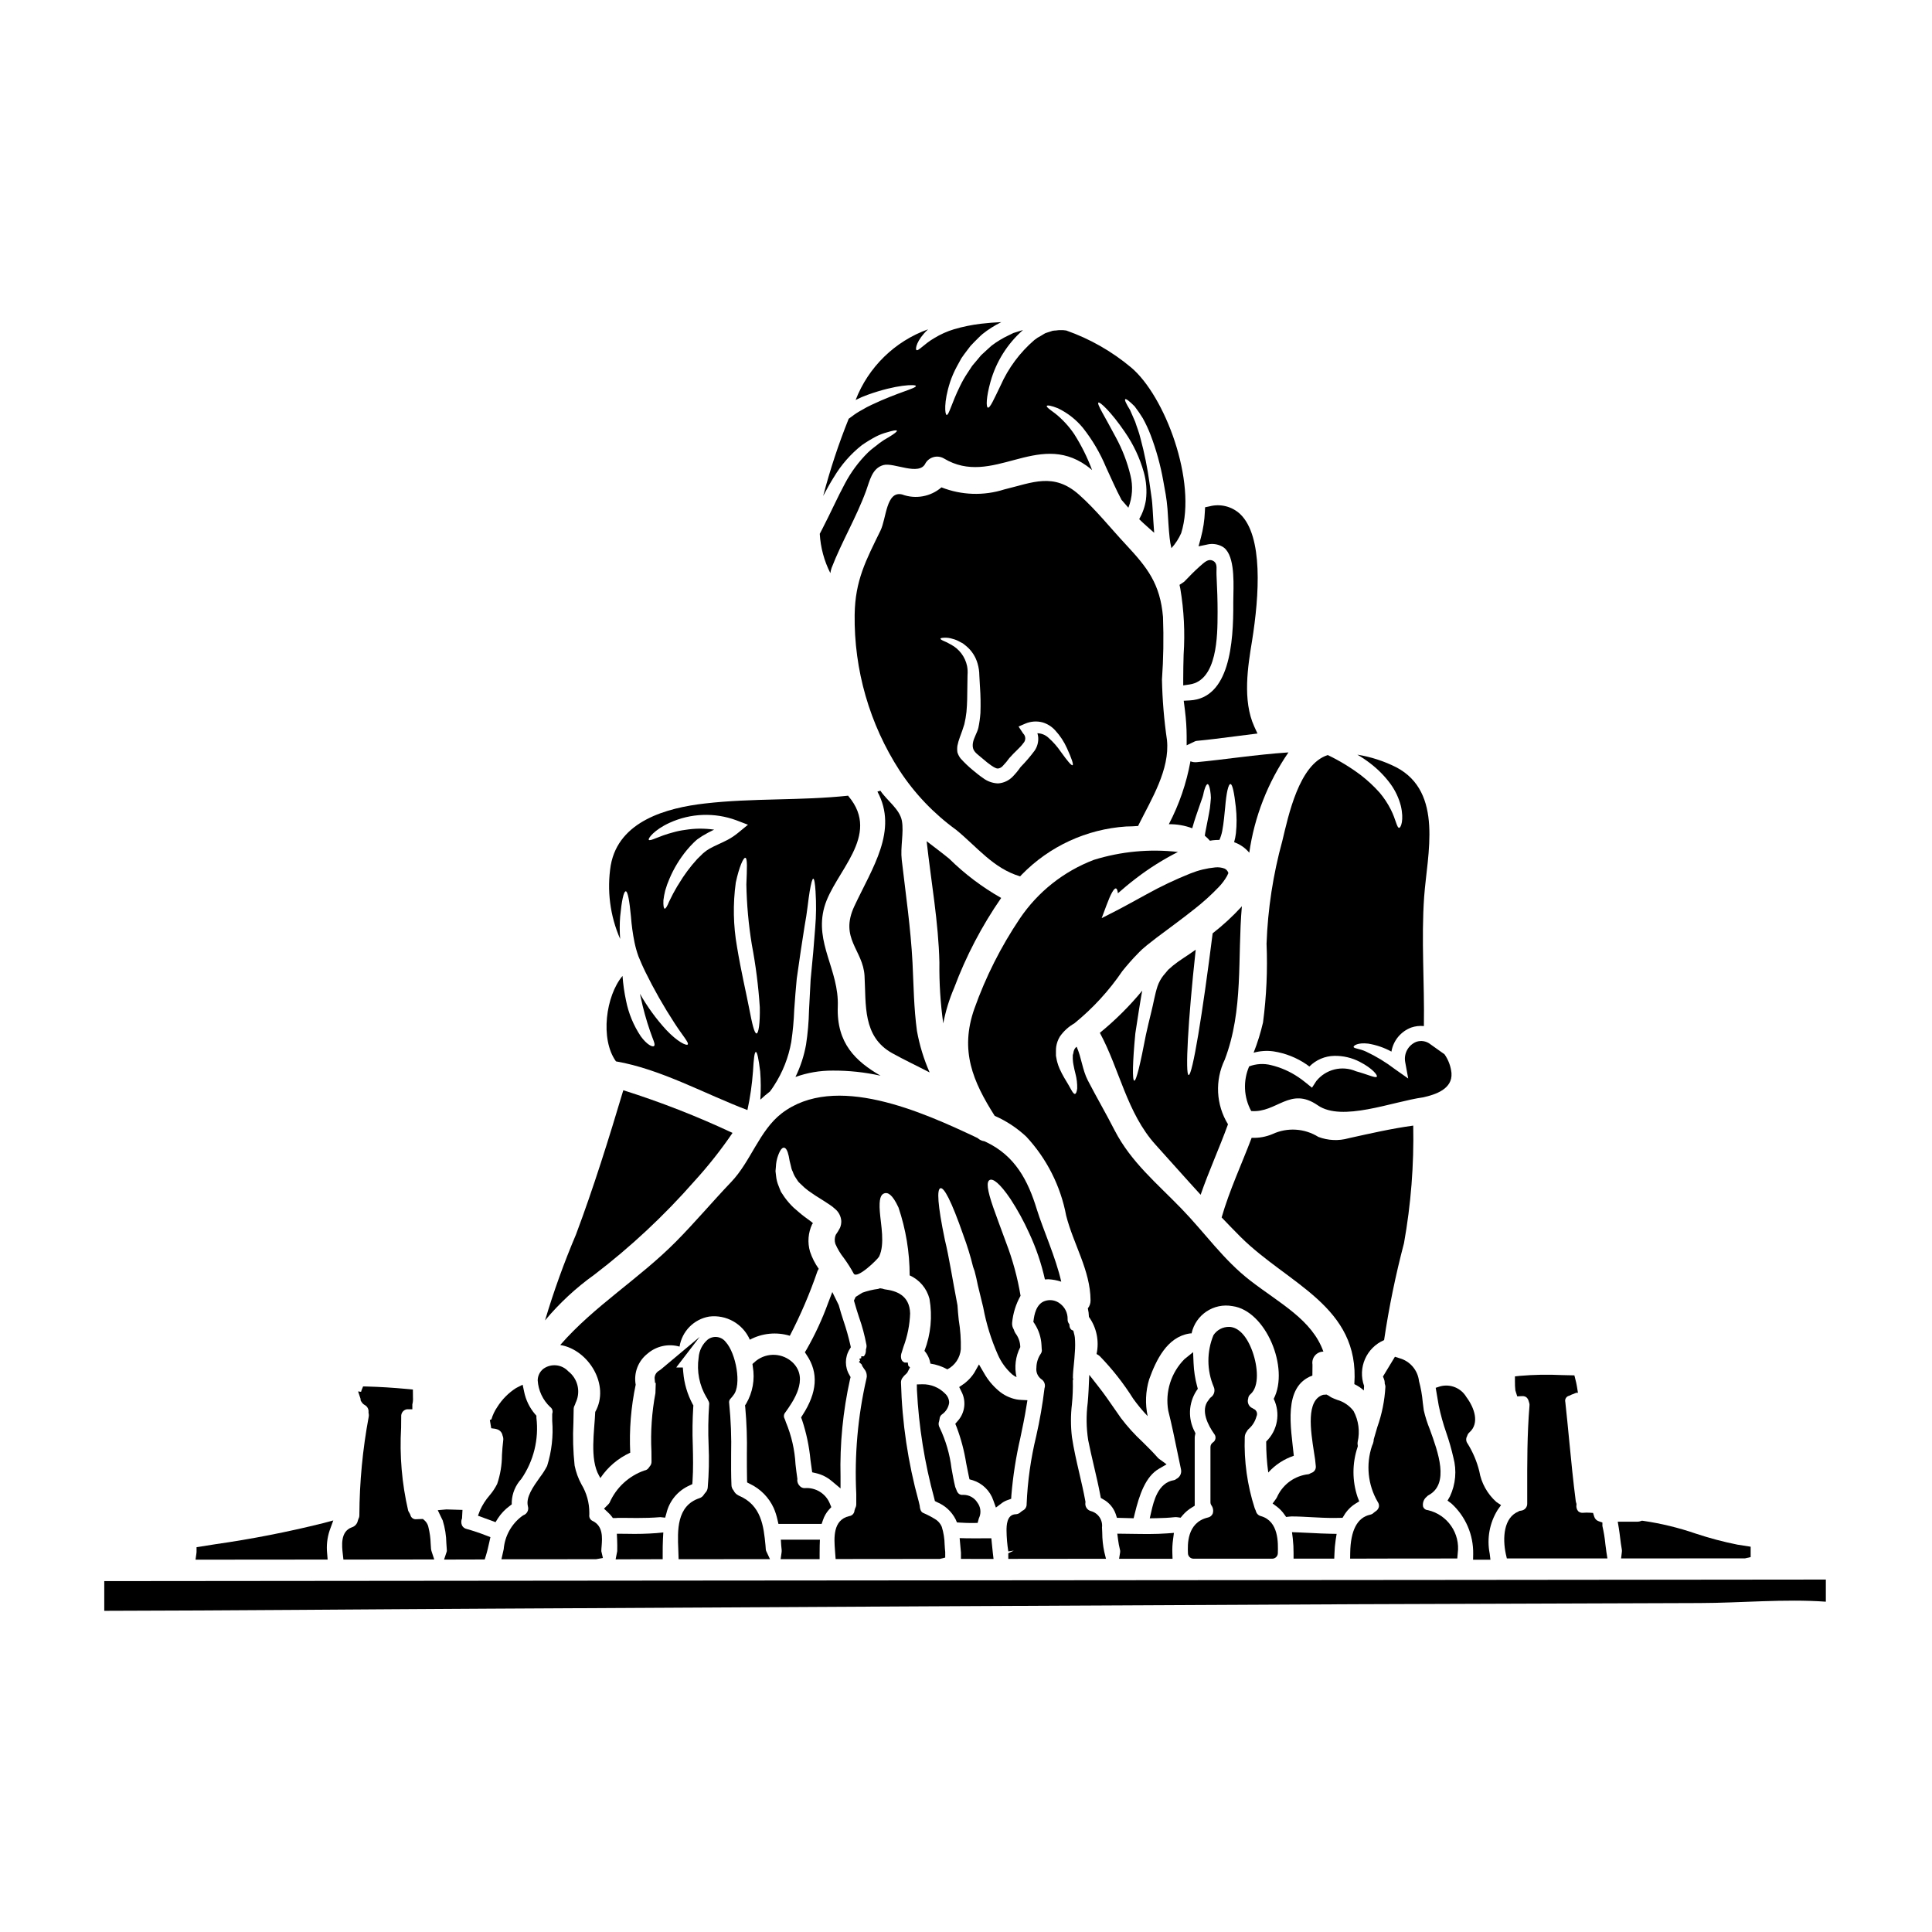 <?xml version="1.0" encoding="UTF-8"?>
<!-- Uploaded to: ICON Repo, www.svgrepo.com, Generator: ICON Repo Mixer Tools -->
<svg fill="#000000" width="800px" height="800px" version="1.1" viewBox="144 144 512 512" xmlns="http://www.w3.org/2000/svg">
 <g>
  <path d="m308.97 557.23c3.07 0 6.141 0 9.184-0.023h1.465v-1.465c0-1.305 0-2.606 0.07-3.914l0.094-1.711-1.703 0.16v0.004c-2.637 0.199-5.281 0.262-7.926 0.195l-2.684-0.023 0.074 1.555c0.047 1.012 0.047 2.047 0.027 3.062l-0.426 2.172z"/>
  <path d="m350.87 557.19h10.336v-1.477c0-0.719 0-1.441 0.023-2.156l0.055-1.531h-10.355l0.105 1.574c0.023 0.395 0.062 0.742 0.117 1.18 0.016 0.242 0 0.48-0.035 0.719z"/>
  <path d="m320.61 545.02c0.773-3.258 3.016-5.969 6.074-7.336l0.789-0.371 0.059-0.875c0.211-3.191 0.137-6.41 0.066-9.523h-0.004c-0.125-3.336-0.086-6.676 0.125-10.008l0.035-0.449-0.223-0.395h-0.004c-1.367-2.582-2.203-5.41-2.449-8.324l-0.121-1.336h-1.348v0.004c-0.133 0-0.266-0.012-0.395-0.027l6.203-8.082-10.332 8.66c-0.125 0.098-0.258 0.188-0.395 0.27-0.715 0.387-1.176 1.121-1.215 1.934l0.117 1.324h0.191l-0.086 2.707c-0.961 5.082-1.316 10.266-1.059 15.434l0.023 2.684c0.02 0.488-0.156 0.965-0.488 1.324l-0.227 0.312c-0.254 0.406-0.676 0.676-1.148 0.742-4.148 1.438-7.508 4.539-9.262 8.562-0.113 0.176-0.246 0.34-0.395 0.484l-1.074 1.074 1.102 1.043c0.293 0.266 0.566 0.551 0.812 0.863l0.445 0.586h0.73c0.172-0.004 0.344-0.02 0.516-0.043h2.102c1.016 0 2.039 0.027 3.082 0.027 1.969 0 4-0.047 6.148-0.223l1.273 0.137z"/>
  <path d="m366.75 538.45v-3.125c-0.207-8.676 0.637-17.34 2.519-25.809l0.145-0.574-0.297-0.52h0.004c-1.281-2.117-1.266-4.769 0.039-6.871l0.316-0.504-0.117-0.578h-0.004c-0.488-2.168-1.094-4.309-1.812-6.414-0.449-1.391-0.902-2.777-1.273-4.191l-1.699-3.461-1.152 3c-1.531 4.211-3.418 8.285-5.641 12.176l-0.48 0.789 0.52 0.789c3.125 4.664 2.754 9.84-1.125 15.844l-0.395 0.621 0.254 0.699h0.004c1.137 3.426 1.883 6.969 2.223 10.562l0.457 3.293 0.992 0.223v0.004c1.52 0.344 2.938 1.047 4.133 2.051z"/>
  <path d="m395.54 371.56c-1.926-1.574-3.969-3.09-5.969-4.633 1.18 10.719 3.148 21.48 3.379 32.172-0.066 5.387 0.273 10.773 1.02 16.109 0.621-3.223 1.586-6.371 2.879-9.387 3.156-8.438 7.348-16.449 12.473-23.855-5.031-2.848-9.668-6.348-13.781-10.406z"/>
  <path d="m407.3 557.14-0.195-1.648c-0.094-0.789-0.188-1.625-0.254-2.465l-0.133-1.371h-1.383c-1.801 0.023-3.582 0.043-5.359 0l-1.66-0.043 0.219 2.441c0.039 0.469 0.078 0.934 0.129 1.391v1.68z"/>
  <path d="m302.75 535.06 0.355 0.641c1.961-2.93 4.703-5.258 7.91-6.723-0.289-6.039 0.199-12.094 1.449-18.012-0.559-3.106 0.637-6.266 3.113-8.219 2.336-2.027 5.539-2.734 8.512-1.879 0.637-4.059 3.789-7.262 7.84-7.961 4.559-0.578 8.953 1.918 10.789 6.129 3.254-1.738 7.062-2.113 10.594-1.043 2.867-5.519 5.316-11.246 7.328-17.133 0.098-0.211 0.207-0.418 0.332-0.617-0.988-1.391-1.766-2.922-2.305-4.539-0.711-2.418-0.508-5.016 0.57-7.293 0.145-0.164 0.215-0.164 0.145-0.289-0.027-0.023 0-0.047-0.098-0.117l-0.094-0.07-0.047-0.047-0.211-0.164c-0.57-0.406-1.117-0.812-1.641-1.211-1.043-0.758-2.043-1.688-2.945-2.449h-0.004c-0.891-0.852-1.703-1.781-2.422-2.781-0.336-0.5-0.641-0.977-0.953-1.426-0.234-0.523-0.426-1.047-0.613-1.523v0.004c-0.375-0.879-0.605-1.809-0.695-2.758-0.047-0.43-0.094-0.832-0.141-1.211 0.023-0.395 0.07-0.734 0.094-1.07 0.035-1.078 0.242-2.141 0.617-3.148 0.57-1.52 1.094-2.066 1.574-1.996 0.48 0.07 0.902 0.762 1.211 2.188h0.004c0.137 0.883 0.324 1.754 0.566 2.613 0.074 0.262 0.121 0.523 0.191 0.809 0.07 0.285 0.211 0.5 0.332 0.789v-0.004c0.188 0.586 0.461 1.137 0.809 1.641 0.164 0.262 0.355 0.547 0.547 0.832 0.191 0.285 0.496 0.523 0.758 0.789h0.004c0.602 0.621 1.254 1.195 1.949 1.711 0.855 0.57 1.684 1.211 2.731 1.832 0.5 0.332 1.023 0.664 1.574 0.996 0.43 0.289 0.883 0.57 1.309 0.859v-0.004c0.539 0.348 1.051 0.742 1.52 1.18 0.965 0.801 1.555 1.957 1.641 3.203 0.012 0.613-0.098 1.219-0.332 1.785-0.332 0.652-0.715 1.281-1.141 1.879-0.316 0.762-0.348 1.613-0.094 2.398 0.586 1.344 1.344 2.606 2.254 3.754 0.953 1.305 1.82 2.668 2.59 4.086 0.859 1.641 6.391-3.777 6.75-4.492 1.574-3.324 0.453-8.41 0.188-11.879s0.266-4.562 1.18-4.871c0.918-0.312 2.137 0.234 3.754 3.731h0.004c1.961 5.805 2.965 11.887 2.969 18.012 2.609 1.164 4.547 3.457 5.254 6.227 0.809 4.629 0.348 9.391-1.332 13.777 0.836 0.953 1.379 2.121 1.574 3.375 1.578 0.234 3.098 0.75 4.492 1.523 2.023-1.047 3.371-3.059 3.566-5.328 0.062-2.594-0.121-5.188-0.547-7.746-0.145-1.402-0.266-2.684-0.336-3.898-1.379-7.152-2.254-12.926-3.324-17.25-1.996-9.574-2.137-13.473-1.211-13.777s2.805 3.019 6.109 12.496l-0.004 0.004c1.02 2.727 1.875 5.512 2.566 8.34 0.141 0.395 0.262 0.711 0.395 1.117 0.312 1.117 0.594 2.449 0.883 3.848 0.449 1.836 0.922 3.785 1.426 5.844l-0.004 0.004c0.797 4.277 2.09 8.449 3.852 12.43 0.867 1.992 2.156 3.777 3.777 5.227 0.363 0.297 0.762 0.555 1.184 0.762-0.625-2.691-0.273-5.512 0.992-7.965-0.02-1.332-0.469-2.621-1.281-3.68-0.195-0.301-0.34-0.629-0.43-0.977-0.344-0.535-0.504-1.172-0.449-1.805 0.238-2.516 0.996-4.953 2.234-7.152-0.805-4.832-2.094-9.566-3.852-14.141-1.402-3.848-2.566-6.887-3.375-9.242-1.641-4.723-1.855-6.82-0.953-7.293 0.836-0.453 2.617 0.758 5.512 5.035 1.879 2.879 3.531 5.898 4.945 9.031 1.836 3.93 3.238 8.051 4.18 12.285 0.289-0.023 0.57-0.051 0.883-0.051 1.172 0.059 2.328 0.273 3.441 0.645-1.426-6.363-4.824-13.852-6.465-19.148-2.363-7.769-5.82-14.234-13.426-17.848-0.141-0.07-0.312-0.141-0.453-0.211h0.004c-0.684-0.09-1.324-0.387-1.828-0.859-14.703-6.961-37.824-17.395-51.957-6.512-5.902 4.586-8.152 12.738-13.355 18.176-4.945 5.18-9.578 10.695-14.613 15.781-9.812 9.906-21.574 16.965-30.676 27.398 7.477 1.23 13.285 10.629 9.27 17.746-0.199 5.051-1.508 12.469 1.012 16.883z"/>
  <path d="m323.84 557.21h1.43c6.824 0 13.645-0.008 20.469-0.023h2.312l-0.98-2.094c-0.082-0.172-0.129-0.359-0.133-0.547l-0.078-1.043c-0.488-4.977-1.047-10.629-7.109-13.164v-0.004c-0.605-0.281-1.09-0.773-1.367-1.379-0.332-0.375-0.523-0.855-0.539-1.355-0.117-2.715-0.102-5.438-0.09-8.152 0.109-4.512-0.059-9.031-0.512-13.523-0.117-0.504 0.059-1.035 0.453-1.371l0.395-0.457c0.07-0.121 0.156-0.238 0.25-0.344 2.277-2.652 0.699-11.148-2.004-14.098-0.543-0.723-1.355-1.199-2.25-1.32-0.895-0.125-1.805 0.113-2.523 0.66-1.418 1.203-2.289 2.93-2.418 4.785-0.543 3.648 0.191 7.371 2.078 10.543 0.137 0.156 0.238 0.336 0.301 0.531l0.203 0.395c0.203 0.324 0.273 0.715 0.199 1.09-0.246 3.535-0.293 7.086-0.141 10.625 0.168 3.762 0.09 7.531-0.234 11.281-0.055 0.539-0.301 1.043-0.691 1.418l-0.281 0.359c-0.262 0.484-0.703 0.852-1.23 1.016-6.09 2.016-5.805 8.66-5.598 13.539z"/>
  <path d="m452.21 307.52c-0.758-8.84-4.137-13.07-9.789-19.152-4.113-4.398-7.961-9.27-12.453-13.262-6.746-5.988-12.332-3.207-19.816-1.402h-0.004c-5.449 1.738-11.328 1.543-16.652-0.547-2.875 2.481-6.875 3.199-10.434 1.879-4.25-1.023-4.156 6.391-5.727 9.578-3.82 7.816-6.723 13.215-6.84 22.266l-0.004-0.004c-0.188 14.648 3.953 29.027 11.906 41.328 3.988 6.094 9.055 11.41 14.953 15.684 5.512 4.469 9.84 10.234 16.988 12.359 0.145-0.168 0.297-0.328 0.453-0.477 7.328-7.508 17.168-12.043 27.637-12.738 1.09 0 2.16-0.07 3.207-0.141 0.047-0.094 0.07-0.215 0.117-0.312 3.398-6.793 8.293-14.637 7.512-22.434-0.777-5.316-1.223-10.672-1.332-16.039 0.391-5.519 0.48-11.059 0.277-16.586zm-23.949 39.254c-0.312 0.211-1.43-1.18-3.113-3.519h-0.004c-0.938-1.387-2.047-2.648-3.301-3.754-0.797-0.742-1.836-1.164-2.926-1.184 0.109 0.332 0.18 0.676 0.215 1.023 0.105 1.27-0.23 2.539-0.949 3.59-1.137 1.527-2.375 2.973-3.707 4.332-0.613 0.883-1.297 1.719-2.043 2.492-1.039 1.102-2.457 1.766-3.969 1.855-1.449-0.059-2.844-0.562-3.992-1.449-1-0.664-1.832-1.402-2.664-2.066-1.16-0.953-2.25-1.996-3.254-3.113-0.371-0.484-0.652-1.031-0.832-1.617-0.082-0.574-0.082-1.156 0-1.73 0.152-0.762 0.367-1.512 0.641-2.238 0.211-0.617 0.453-1.211 0.664-1.832 0.164-0.547 0.336-1.066 0.523-1.613l0.004 0.004c0.258-1.09 0.449-2.191 0.57-3.305 0.211-2.234 0.211-4.445 0.234-6.586 0.023-1.09 0.047-2.137 0.047-3.148 0.07-0.801 0.031-1.609-0.117-2.398-0.508-2.465-2.098-4.566-4.328-5.727-0.645-0.387-1.32-0.723-2.019-1-0.5-0.234-0.734-0.426-0.711-0.547 0.023-0.121 0.336-0.211 0.883-0.234l-0.004-0.004c0.812-0.055 1.629 0.051 2.398 0.312 0.598 0.148 1.176 0.379 1.711 0.688 0.309 0.164 0.617 0.332 0.949 0.496 0.289 0.238 0.594 0.477 0.906 0.715v0.004c1.438 1.195 2.481 2.805 2.992 4.606 0.309 1.043 0.469 2.125 0.473 3.211 0.047 0.949 0.094 1.949 0.164 2.969l0.004-0.004c0.164 2.312 0.203 4.629 0.121 6.941-0.094 1.32-0.277 2.637-0.547 3.934-0.336 1.379-1.234 2.637-1.453 4.039-0.309 2.234 1 2.711 2.594 4.137 1.543 1.355 3.324 2.684 4.039 2.613 0.512-0.062 0.977-0.316 1.309-0.711 0.625-0.641 1.199-1.332 1.715-2.062 1.52-1.734 2.898-2.781 3.703-3.938 0.34-0.348 0.527-0.816 0.52-1.305-0.008-0.484-0.211-0.949-0.566-1.285l-1.211-1.832 1.758-0.758c1.461-0.629 3.094-0.746 4.633-0.332 1.281 0.387 2.43 1.117 3.324 2.113 1.289 1.395 2.34 2.988 3.113 4.723 1.262 2.758 1.762 4.301 1.5 4.496z"/>
  <path d="m373.11 402.59c0.43 7.699-0.57 16.137 7.363 20.531 3.254 1.805 6.609 3.379 9.887 5.086v-0.004c-1.547-3.516-2.672-7.199-3.356-10.977-0.832-6.059-0.879-12.02-1.18-18.129-0.477-9.125-1.805-18.176-2.856-27.254-0.395-3.328 0.594-7.227 0.047-10.289-0.57-3.148-4.016-5.445-5.703-8.012l0.004 0.004c-0.258 0.094-0.52 0.176-0.789 0.238 5.539 10.312-1.355 20.172-6.129 30.391-3.969 8.531 2.305 11.547 2.711 18.414z"/>
  <path d="m362.09 546.85c0.332-1.016 0.871-1.953 1.574-2.754l0.641-0.688-0.359-0.871h0.004c-1.07-2.715-3.785-4.406-6.691-4.172-0.461 0.02-0.91-0.156-1.238-0.484-0.445-0.406-0.711-0.973-0.742-1.578l0.039-0.344-0.027-0.207c-0.184-1.211-0.324-2.445-0.469-3.68-0.207-3.84-1.07-7.617-2.551-11.168-0.066-0.152-0.121-0.305-0.16-0.465l-0.172-0.445c-0.309-0.535-0.242-1.203 0.164-1.668 2.055-2.879 6.336-8.855 2.055-13.168v-0.004c-2.672-2.606-6.859-2.828-9.793-0.523l-0.957 0.836 0.094 0.719c0.586 3.371-0.035 6.844-1.758 9.801l-0.301 0.445 0.059 0.531c0.371 4.164 0.516 8.344 0.426 12.523 0 2.168 0 4.328 0.043 6.508l0.023 0.859 0.754 0.395 0.004-0.004c2.785 1.332 5.012 3.602 6.297 6.41 0.422 0.984 0.754 2.008 0.984 3.059l0.262 1.145h11.445z"/>
  <path d="m525.69 511.39-1.215 0.395 0.789 4.625h-0.004c0.52 2.496 1.203 4.957 2.047 7.363 0.738 2.133 1.355 4.301 1.855 6.5 0.922 3.422 0.602 7.059-0.902 10.27l-0.648 1.129 1.043 0.789v-0.004c3.754 3.426 5.848 8.305 5.754 13.383l-0.027 1.504h4.602l-0.203-1.66h-0.004c-0.781-3.988-0.016-8.129 2.137-11.574l0.879-1.234-1.258-0.852c-2.387-2.137-3.981-5.016-4.516-8.172-0.648-2.582-1.695-5.047-3.098-7.305-0.438-0.57-0.484-1.352-0.113-1.969 0.102-0.398 0.324-0.754 0.637-1.016 2.719-2.434 1.254-6.535-0.82-9.297-1.398-2.41-4.238-3.586-6.934-2.875z"/>
  <path d="m510.8 499.14c1.285-8.656 3.047-17.23 5.273-25.688 1.84-10.281 2.66-20.715 2.449-31.156-5.797 0.789-11.414 2.09-17.133 3.348v0.004c-2.637 0.742-5.445 0.617-8.008-0.355-3.66-2.285-8.223-2.57-12.141-0.758-1.75 0.742-3.641 1.082-5.539 0.996-2.66 7.035-5.867 13.855-7.957 21.102 1.664 1.734 3.324 3.469 5.016 5.156 12.594 12.547 31.625 18.348 30.152 39.02v-0.004c0.914 0.438 1.766 1.004 2.519 1.684 0.023-0.332 0.047-0.641 0.047-0.973 0-0.07 0.023-0.141 0.023-0.211-1.727-4.816 0.594-10.148 5.297-12.164z"/>
  <path d="m499.79 546.23 0.414-0.672v-0.004c0.734-1.23 1.75-2.269 2.961-3.039l1.047-0.645-0.449-1.145c-1.438-4.285-1.438-8.922 0-13.207l0.078-0.305-0.051-0.309 0.004 0.004c-0.047-0.258-0.047-0.527 0-0.785 0.633-2.769 0.25-5.676-1.086-8.184-1.09-1.434-2.617-2.473-4.352-2.965-0.547-0.195-1.082-0.426-1.605-0.68-0.234-0.133-0.457-0.281-0.668-0.445l-0.531-0.277-0.906 0.062c-4.578 1.406-3.324 9.445-2.414 15.301 0.219 1.195 0.375 2.402 0.469 3.613 0.09 0.812-0.422 1.57-1.207 1.797l-0.336 0.164c-0.121 0.082-0.254 0.141-0.395 0.172-3.539 0.379-6.637 2.555-8.195 5.754-0.113 0.297-0.266 0.574-0.453 0.828l-0.859 1.18 1.18 0.871c0.73 0.562 1.371 1.234 1.902 1.992l0.504 0.703 0.859-0.094c0.188-0.027 0.375-0.039 0.566-0.043 1.777 0 3.543 0.102 5.324 0.199 1.895 0.102 3.828 0.203 5.777 0.203 0.539 0 1.082 0 1.617-0.023z"/>
  <path d="m573.35 551.5c0.125 1.035 0.254 2.074 0.453 3.148 0.039 0.23 0.039 0.469 0 0.699l-0.199 1.656h1.668c10.41-0.023 20.812-0.031 31.195-0.023l1.477-0.332v-2.754l-3.504-0.547c-3.738-0.746-7.426-1.727-11.043-2.926-4.531-1.559-9.199-2.691-13.941-3.383l-0.34-0.039-0.324 0.113h0.004c-0.27 0.102-0.555 0.152-0.844 0.152h-5.231l0.285 1.719c0.137 0.832 0.242 1.672 0.344 2.516z"/>
  <path d="m543.33 557h26.652l-0.27-1.703c-0.109-0.734-0.203-1.484-0.293-2.231l0.004-0.004c-0.152-1.566-0.41-3.117-0.77-4.648v-0.926l-0.992-0.348c-0.57-0.191-1.012-0.648-1.18-1.23l-0.305-0.969-1.016-0.062c-0.523-0.031-1.051-0.023-1.574 0.023-0.48 0.066-0.965-0.078-1.332-0.395-0.391-0.453-0.566-1.055-0.484-1.648l0.02-0.301-0.09-0.285v0.004c-0.051-0.137-0.082-0.281-0.105-0.426-0.691-5.312-1.219-10.746-1.73-15.996-0.332-3.441-0.664-6.879-1.043-10.32-0.094-0.355-0.035-0.73 0.16-1.043 0.195-0.312 0.508-0.527 0.867-0.602l0.445-0.203c0.152-0.094 0.32-0.164 0.496-0.207l0.926-0.375h0.457l-0.277-1.711c-0.102-0.609-0.227-1.18-0.395-1.812l-0.273-1.094-3.356-0.078c-3.691-0.18-7.394-0.109-11.078 0.207l-1.32 0.141v1.328c-0.012 0.797 0.027 1.598 0.113 2.391l0.496 1.574 1.227-0.059c1.352-0.098 1.715 0.852 1.93 1.723l0.004 0.004c0.094 0.266 0.125 0.555 0.086 0.836-0.629 7.57-0.613 15.23-0.602 22.645v3.211c0.059 0.992-0.684 1.852-1.676 1.938l-0.477 0.082-0.137 0.133c-3.938 1.547-4.297 6.996-3.379 11.27z"/>
  <path d="m497.59 557.05 0.059-1.422c0.035-1.16 0.137-2.316 0.309-3.465l0.262-1.672-1.691-0.031c-1.637-0.027-3.266-0.109-4.891-0.195-1.18-0.062-2.344-0.117-3.516-0.16l-1.73-0.059 0.215 1.715-0.004-0.004c0.145 1.266 0.211 2.543 0.203 3.816v1.477z"/>
  <path d="m439.73 379.45c0.266 0.051 0.43 0.5 0.523 1.281 1.379-1.207 2.973-2.566 4.848-3.992v0.004c3.465-2.66 7.172-4.992 11.07-6.965-7.492-0.855-15.082-0.141-22.289 2.094-7.988 3.043-14.844 8.477-19.625 15.562-5 7.434-9.047 15.465-12.047 23.906-3.898 11.094-0.395 19.246 5.394 28.371v-0.004c3.082 1.352 5.91 3.215 8.367 5.512 5.426 5.832 9.094 13.082 10.57 20.91 1.926 7.606 6.414 14.543 6.465 22.434 0.027 0.781-0.227 1.551-0.715 2.16 0.168 0.742 0.262 1.5 0.285 2.262 2.035 2.844 2.773 6.422 2.023 9.84 0.336 0.168 0.648 0.383 0.922 0.641 3.301 3.41 6.238 7.156 8.77 11.172 1.172 1.641 2.457 3.195 3.852 4.656-0.691-3.231-0.559-6.582 0.395-9.742 1.832-5.086 4.723-11.195 10.629-12.145h-0.004c0.203-0.039 0.41-0.055 0.617-0.047 1.07-4.941 5.871-8.137 10.84-7.223 8.836 1.18 15.156 16.395 10.926 24.57 1.848 3.805 1.043 8.363-1.992 11.309-0.012 2.75 0.172 5.496 0.547 8.219 1.836-2.039 4.168-3.566 6.773-4.441-0.734-7.41-2.973-18.367 4.922-21.254 0.023-0.641 0.023-1.402 0.023-2.566v-0.188l-0.004-0.004c-0.008-0.07-0.008-0.141 0-0.211-0.125-0.844 0.121-1.703 0.676-2.352 0.559-0.648 1.367-1.023 2.223-1.027-2.996-8.434-11.523-12.758-19.316-18.77-7.176-5.535-12.023-12.641-18.293-19.105-6.469-6.691-13.332-12.309-17.68-20.695-2.277-4.469-4.82-8.812-7.129-13.281-1.473-2.856-1.664-6.016-2.973-8.934h-0.004c-0.086 0.051-0.168 0.113-0.234 0.188-0.219 0.223-0.383 0.492-0.477 0.789-0.074 0.191-0.121 0.391-0.141 0.594l-0.07 0.312-0.047 0.164-0.023 0.07v0.047l-0.023-0.141c0.023 0.523-0.047 1.211 0.023 1.543h-0.004c0.02 0.383 0.07 0.766 0.145 1.141 0.141 0.855 0.355 1.688 0.547 2.473 0.336 1.27 0.488 2.582 0.453 3.894-0.121 0.949-0.336 1.402-0.617 1.426-0.594-0.047-1.07-1.52-2.754-4.18h-0.004c-0.469-0.801-0.898-1.625-1.281-2.473-0.25-0.57-0.457-1.156-0.621-1.758-0.211-0.711-0.211-1.117-0.355-1.711v-1.258l0.004-0.004c-0.012-0.395 0.012-0.789 0.07-1.18 0.148-0.922 0.469-1.812 0.949-2.613 1-1.449 2.316-2.652 3.848-3.519 4.898-3.981 9.191-8.652 12.738-13.875 1.211-1.5 2.684-3.207 4.016-4.543l0.5-0.52 0.359-0.336 0.332-0.332c0.477-0.395 0.906-0.762 1.309-1.117 0.859-0.688 1.688-1.309 2.519-1.969 3.301-2.496 6.691-4.922 9.957-7.535l-0.004 0.008c2.344-1.824 4.551-3.816 6.602-5.965 0.816-0.855 1.527-1.805 2.113-2.828 0.156-0.27 0.273-0.559 0.359-0.855 0.031 0.059 0.051 0.121 0.047 0.188 0.02 0.039 0.043 0.07 0.07 0.098-0.027-0.113-0.066-0.227-0.117-0.332 0-0.023-0.023-0.047-0.023-0.07-0.172-0.465-0.523-0.844-0.977-1.047-0.781-0.289-1.617-0.391-2.449-0.309-2.266 0.219-4.488 0.762-6.602 1.613-3.981 1.59-7.852 3.43-11.598 5.512-3.324 1.805-6.059 3.348-8.223 4.445l-3.68 1.879 1.281-3.426c1.09-2.945 1.973-4.539 2.492-4.445z"/>
  <path d="m456.06 546.09 0.816 0.117 0.527-0.633c0.715-0.84 1.566-1.555 2.519-2.113l0.691-0.434v-18.043c0.004-0.223 0.031-0.445 0.086-0.66l0.105-0.484-0.207-0.449c-1.801-3.41-1.633-7.527 0.445-10.777l0.395-0.566-0.184-0.664-0.004-0.004c-0.539-2.004-0.852-4.059-0.941-6.133l-0.125-2.914-2.277 1.84v-0.004c-3.562 3.586-5.168 8.672-4.312 13.652 0.938 3.734 1.699 7.449 2.469 11.195l0.922 4.426v-0.004c0.203 1.027-0.32 2.062-1.27 2.508-0.164 0.172-0.379 0.281-0.617 0.312-4.234 0.695-5.363 5.617-5.977 8.266l-0.422 1.84 1.887-0.031c1.574-0.027 3.176-0.098 4.762-0.273h0.004c0.234-0.02 0.473-0.008 0.707 0.031z"/>
  <path d="m411.21 555.64v1.477h1.477c7.508 0 15.016-0.008 22.527-0.023h1.883l-0.449-1.82c-0.355-1.672-0.539-3.371-0.543-5.082l-0.062-1.375-0.004 0.004c0.254-1.996-1.012-3.867-2.957-4.371-0.977-0.27-1.598-1.23-1.438-2.231l0.02-0.203-0.035-0.195c-0.461-2.516-1.039-5.004-1.613-7.477-0.723-3.113-1.469-6.336-1.945-9.527v-0.008c-0.34-2.875-0.34-5.781 0-8.66 0.211-2.106 0.289-4.227 0.238-6.344l0.105-0.277-0.086-0.355c0-1.227 0.137-2.453 0.262-3.684 0.094-0.941 0.184-1.887 0.254-3.148v0.004c0.109-1.297 0.109-2.598 0-3.891-0.043-0.379-0.121-0.754-0.23-1.121l-0.172-0.68-0.504-0.25v-0.004c-0.297-0.262-0.48-0.629-0.512-1.027l-0.023-0.395-0.207-0.324-0.004 0.004c-0.195-0.324-0.289-0.703-0.262-1.082 0.039-1.617-0.715-3.152-2.016-4.113-1.133-0.895-2.637-1.152-4-0.688-2.406 0.789-2.844 3.938-2.984 4.977l-0.082 0.555 0.316 0.469c1.109 1.703 1.746 3.668 1.844 5.695l0.055 1.004c0.113 0.469 0.004 0.961-0.289 1.344-0.715 1.074-1.102 2.332-1.117 3.621-0.156 1.164 0.328 2.32 1.262 3.031 0.836 0.5 1.207 1.52 0.883 2.438-0.512 4.269-1.246 8.508-2.199 12.699-1.434 5.898-2.285 11.922-2.535 17.988 0.035 0.75-0.391 1.445-1.078 1.746l-0.461 0.34c-0.355 0.383-0.855 0.605-1.379 0.613-2.41 0.074-2.41 3.148-2.41 4.305 0.02 1.855 0.176 3.711 0.473 5.543l1.457-0.215z"/>
  <path d="m460.3 557.07h20.863c0.797-0.004 1.449-0.637 1.477-1.434 0.086-2.754 0.254-8.48-4.445-9.84-0.703-0.156-1.246-0.711-1.391-1.414-0.082-0.242-0.184-0.477-0.301-0.703-1.961-6.086-2.852-12.465-2.629-18.855 0.023-0.535 0.211-1.047 0.539-1.473 0.109-0.234 0.266-0.449 0.461-0.625 1.02-0.875 1.754-2.039 2.098-3.34 0.297-0.594 0.164-1.312-0.328-1.758-0.137-0.117-0.293-0.211-0.461-0.277-0.191-0.137-0.398-0.258-0.617-0.352-0.75-0.531-1.066-1.488-0.789-2.359 0.031-0.469 0.262-0.898 0.633-1.184 2.363-2.055 1.938-7.25 0.531-11.215-1.461-4.117-3.703-6.527-6.164-6.606v0.004c-1.684-0.043-3.269 0.785-4.195 2.188-1.809 4.387-1.789 9.312 0.059 13.684 0.461 1.012 0.129 2.203-0.789 2.828-0.113 0.09-0.219 0.195-0.301 0.316l-0.285 0.395c-2.258 2.719-0.035 6.769 1.492 8.934 0.297 0.344 0.426 0.805 0.348 1.254-0.074 0.453-0.348 0.844-0.742 1.074-0.367 0.281-0.582 0.719-0.582 1.18v14.617c0 0.297 0.09 0.59 0.262 0.836 0.449 0.629 0.574 1.434 0.34 2.172-0.227 0.551-0.719 0.945-1.305 1.047-5.598 1.352-5.352 7.238-5.262 9.445h-0.004c0.012 0.812 0.676 1.465 1.488 1.461z"/>
  <path d="m459.48 345.75c-1.055 5.816-2.984 11.441-5.727 16.68 2.117-0.039 4.219 0.324 6.203 1.07 0.641-2.363 1.379-4.328 1.926-5.945 0.285-0.832 0.547-1.574 0.789-2.254 0.238-0.68 0.312-1.379 0.477-1.879 0.309-1.047 0.617-1.613 0.879-1.613 0.262 0 0.5 0.613 0.688 1.684l-0.004 0.004c0.113 0.648 0.176 1.305 0.191 1.965-0.07 0.789-0.141 1.711-0.266 2.731-0.309 1.969-0.809 4.16-1.234 6.492-0.047 0.211-0.07 0.496-0.117 0.789 0.488 0.402 0.941 0.848 1.355 1.328 0.266-0.023 0.477-0.094 0.711-0.117 0.602-0.07 1.203-0.102 1.809-0.098 0.328-0.746 0.574-1.527 0.734-2.328 0.43-2.258 0.594-4.492 0.789-6.344 0.309-3.731 0.832-6.203 1.426-6.129 0.5 0.07 0.973 2.277 1.402 6.129h-0.004c0.258 2.297 0.266 4.617 0.023 6.918-0.094 0.797-0.254 1.586-0.477 2.359 0.047 0.027 0.094 0.027 0.145 0.051 1.512 0.555 2.844 1.496 3.871 2.734 1.363-9.543 4.914-18.645 10.383-26.582-8.605 0.57-17.18 1.926-24.332 2.59-0.559 0.051-1.121-0.027-1.641-0.234z"/>
  <path d="m313.8 418.61c-1.91-2.863-3.234-6.074-3.898-9.449-0.457-2.152-0.77-4.336-0.93-6.531-4.422 5.25-5.988 16.75-1.734 22.645 11.883 2.043 23.617 8.66 34.836 12.902 0.734-3.375 1.223-6.793 1.473-10.234 0.188-3.277 0.395-5.156 0.758-5.156 0.367 0 0.734 1.832 1.141 5.086h0.004c0.199 2.512 0.211 5.039 0.043 7.555 0.789-0.762 1.66-1.477 2.543-2.164 0.395-0.523 0.758-1.02 1.094-1.574 2.285-3.512 3.836-7.445 4.562-11.57 0.422-2.836 0.684-5.695 0.789-8.559 0.211-2.852 0.395-5.582 0.664-8.195 0.734-5.277 1.449-10.004 2.066-13.855 0.734-3.898 0.977-7.059 1.355-9.242 0.379-2.184 0.688-3.402 0.953-3.402s0.477 1.211 0.617 3.449l-0.004 0.004c0.203 3.156 0.172 6.324-0.094 9.48-0.289 4.016-0.691 8.66-1.211 13.805-0.141 2.625-0.285 5.356-0.43 8.199v-0.004c-0.066 3.023-0.328 6.043-0.785 9.031-0.531 2.977-1.477 5.863-2.809 8.578 3.164-1.137 6.504-1.707 9.863-1.688 4.269-0.027 8.523 0.43 12.691 1.355-6.539-3.801-11.695-8.535-11.336-18.371 0.355-9.672-6.227-16.773-3.566-26.305 2.613-9.312 15.23-18.895 6.414-29.371v0.004c-0.035-0.055-0.066-0.109-0.094-0.168-12.668 1.355-25.234 0.594-37.945 2.066-10.07 1.141-22.879 4.613-24.973 16.375h-0.004c-1.059 6.613-0.191 13.395 2.496 19.531-0.152-1.977-0.152-3.965 0-5.941 0.395-4.156 0.93-6.652 1.473-6.691 0.543-0.039 1 2.59 1.383 6.652 0.172 2.316 0.488 4.617 0.949 6.894 0.262 1.258 0.613 2.496 1.047 3.707 0.285 0.664 0.57 1.332 0.855 2.019s0.641 1.355 0.953 2.043h-0.004c2.305 4.688 4.891 9.234 7.746 13.613 2.09 3.254 3.938 5.25 3.492 5.68-0.332 0.355-2.684-0.688-5.703-3.898-2.668-2.91-4.996-6.113-6.941-9.551 0.07 0.309 0.121 0.594 0.191 0.902h0.004c0.637 3.035 1.461 6.023 2.473 8.957 0.711 2.141 1.52 3.59 1.066 3.969-0.355 0.387-1.879-0.301-3.535-2.582zm31.555-7.769c0.094 4.348-0.336 7.035-0.859 7.035-0.594 0-1.18-2.59-1.969-6.691-0.789-4.102-2.137-9.766-3.207-16.227v-0.004c-1-5.637-1.113-11.398-0.328-17.07 0.902-4.207 2.019-6.629 2.519-6.559 0.594 0.094 0.453 2.801 0.285 7.012h-0.004c0.098 5.356 0.582 10.703 1.449 15.992 1.035 5.453 1.738 10.969 2.109 16.512zm-21.41-32.695c-0.664 0.953-1.09 1.902-1.574 2.688-0.395 0.809-0.758 1.496-1.047 2.09-0.5 1.258-0.926 1.926-1.18 1.879-0.254-0.047-0.395-0.836-0.332-2.211l-0.004-0.004c0.105-0.863 0.266-1.723 0.477-2.566 0.305-1.086 0.688-2.152 1.141-3.184 1.156-2.719 2.699-5.254 4.574-7.535 0.574-0.695 1.188-1.363 1.832-1.996 0.309-0.289 0.566-0.547 0.949-0.859 0.453-0.309 0.879-0.617 1.332-0.902l-0.004 0.004c1.02-0.617 2.07-1.18 3.148-1.688-1.301-0.18-2.617-0.266-3.934-0.262-1.258 0.02-2.512 0.133-3.754 0.332-1.086 0.137-2.16 0.359-3.211 0.664-3.898 1-6.012 2.426-6.414 1.969-0.309-0.285 1.379-2.637 5.512-4.516 5.57-2.547 11.926-2.785 17.676-0.664l3.09 1.18-2.613 2.141c-0.871 0.719-1.812 1.348-2.809 1.875-1.777 0.93-3.398 1.547-4.723 2.305l-0.832 0.523c-0.312 0.211-0.641 0.523-0.953 0.758-0.426 0.395-1.066 1.07-1.574 1.543l0.004 0.004c-1.805 1.98-3.406 4.133-4.785 6.43z"/>
  <path d="m290.4 518.47-0.059 0.207v1.855c0.32 4.035-0.137 8.098-1.348 11.961-0.543 1.051-1.184 2.051-1.906 2.988-1.859 2.617-3.781 5.324-3.184 7.711 0.293 0.98-0.234 2.023-1.203 2.359l-0.395 0.262c-2.781 2.094-4.531 5.273-4.82 8.742l-0.602 2.668h1.848l23.223-0.02 1.824-0.32-0.422-1.805c0-0.43 0.043-0.895 0.082-1.371 0.172-2.215 0.395-5.242-2.301-6.602h-0.004c-0.684-0.27-1.082-0.98-0.957-1.703v-0.516c0.004-2.633-0.707-5.219-2.062-7.477-0.863-1.578-1.484-3.277-1.836-5.039-0.402-3.773-0.508-7.574-0.316-11.363 0.027-1.18 0.055-2.363 0.066-3.582 0-0.352 0.09-0.695 0.266-0.996l0.156-0.371c0.059-0.23 0.148-0.457 0.262-0.668 1.184-2.836 0.316-6.113-2.117-7.984-1.711-1.844-4.519-2.133-6.57-0.68-0.961 0.742-1.523 1.887-1.527 3.098 0.172 2.676 1.348 5.188 3.293 7.031 0.52 0.359 0.762 1 0.609 1.613z"/>
  <path d="m301.46 481.84c9.648-7.367 18.539-15.672 26.543-24.797 3.672-4.023 7.059-8.305 10.125-12.809-9.387-4.406-19.059-8.184-28.945-11.309-3.82 12.785-7.871 25.805-12.566 38.301h-0.004c-3.141 7.406-5.871 14.984-8.172 22.691 3.809-4.562 8.184-8.621 13.02-12.078z"/>
  <path d="m364.38 294.51c2.711-7.008 6.535-13.328 9.152-20.469 0.949-2.566 1.52-5.945 4.586-6.797 2.754-0.758 9.527 3.019 11.145-0.477l-0.004 0.004c1-1.691 3.172-2.262 4.871-1.285 12.855 7.746 24.664-7.387 37.785 1.902 0.523 0.395 1.023 0.758 1.5 1.18-1.238-3.324-2.824-6.508-4.723-9.504-1.398-2.074-3.102-3.926-5.055-5.488-1.496-1.094-2.363-1.734-2.231-1.996 0.129-0.262 1.18-0.098 2.973 0.617v0.004c2.539 1.223 4.785 2.981 6.582 5.156 2.519 3.184 4.59 6.703 6.148 10.453 1.309 2.777 2.566 5.773 4.113 8.66 0.594 0.688 1.211 1.379 1.805 2.07h0.004c1.078-2.734 1.27-5.734 0.547-8.582-0.84-3.496-2.137-6.867-3.852-10.027-2.922-5.562-5.117-8.887-4.633-9.246 0.359-0.285 3.324 2.402 7.035 7.84l-0.004 0.004c2.238 3.231 3.926 6.812 4.992 10.598 0.676 2.387 0.871 4.883 0.57 7.344-0.277 1.797-0.883 3.531-1.785 5.113 1.18 1.18 2.59 2.363 3.969 3.613-0.188-2.137-0.262-4.184-0.395-6.086-0.07-1.18-0.145-2.328-0.336-3.562-0.188-1.234-0.332-2.363-0.5-3.496l0.004 0.004c-0.547-4.008-1.348-7.973-2.398-11.879-0.395-1.688-1-3.09-1.406-4.398-0.52-1.211-0.973-2.254-1.355-3.113-1.043-1.684-1.52-2.707-1.281-2.875 0.234-0.164 1.094 0.5 2.496 1.902v0.004c0.777 1.008 1.5 2.059 2.164 3.148 0.793 1.43 1.48 2.914 2.066 4.441 1.496 3.934 2.617 7.996 3.352 12.141 0.211 1.18 0.43 2.363 0.641 3.566 0.211 1.203 0.359 2.473 0.477 3.848 0.188 2.59 0.285 5.18 0.57 7.723 0.094 0.914 0.25 1.816 0.473 2.707 1.07-1.184 1.945-2.531 2.59-3.988 4.254-13.66-4.328-36.402-13.281-43.91-5.094-4.266-10.914-7.582-17.18-9.789-0.52-0.086-1.047-0.117-1.574-0.102-0.57-0.023-1.023 0.121-1.574 0.121v0.004c-0.32 0.004-0.637 0.074-0.926 0.211l-1.047 0.332-0.477 0.168-0.07 0.047-0.211 0.117-0.855 0.523c-0.617 0.305-1.203 0.68-1.734 1.117-3.832 3.305-6.883 7.418-8.938 12.047-1.734 3.566-2.801 6.062-3.375 5.844-0.477-0.164-0.453-2.684 0.711-6.863h0.004c1.484-5.301 4.473-10.059 8.605-13.695-0.426 0.121-0.855 0.266-1.281 0.395l-1.258 0.395-1.211 0.59h-0.004c-1.617 0.754-3.144 1.68-4.562 2.754-0.664 0.547-1.258 1.18-1.902 1.73l-0.902 0.836-0.789 0.949-1.547 1.832c-0.426 0.641-0.832 1.258-1.234 1.879v-0.004c-0.754 1.133-1.43 2.316-2.016 3.543-2.184 4.394-2.945 7.769-3.543 7.602-0.43-0.117-0.812-3.348 0.926-8.695h-0.004c0.477-1.418 1.074-2.797 1.785-4.113 0.379-0.715 0.781-1.449 1.211-2.207 0.473-0.711 1.02-1.426 1.574-2.16 0.289-0.395 0.57-0.738 0.855-1.117l1-1.047c0.688-0.664 1.355-1.402 2.137-2.066v-0.004c1.547-1.242 3.231-2.309 5.016-3.184-1.73 0.07-3.539 0.215-5.414 0.43h-0.004c-2.394 0.289-4.766 0.773-7.082 1.449-1.852 0.559-3.625 1.352-5.277 2.363-2.711 1.574-4.231 3.543-4.723 3.148-0.332-0.266 0.023-2.566 2.996-5.394v-0.004c0.043-0.023 0.086-0.055 0.117-0.094-8.824 3.16-15.84 10.004-19.223 18.746 0.066-0.027 0.129-0.059 0.188-0.094 0.965-0.488 1.957-0.918 2.973-1.281 7.699-2.777 12.738-2.801 12.809-2.363 0.164 0.641-4.723 1.688-11.691 4.992-0.906 0.414-1.785 0.883-2.637 1.398-0.941 0.5-1.84 1.082-2.684 1.738-0.238 0.188-0.523 0.395-0.789 0.57-2.684 6.672-4.941 13.508-6.769 20.465 0.926-1.734 1.855-3.426 2.824-4.969l0.004 0.004c1.938-3.266 4.457-6.152 7.438-8.508 1.191-0.824 2.43-1.582 3.707-2.258 0.926-0.477 1.895-0.852 2.898-1.117 1.617-0.496 2.543-0.664 2.66-0.449 0.117 0.215-0.641 0.789-2.09 1.684-0.895 0.48-1.754 1.031-2.566 1.641-0.883 0.758-1.969 1.449-2.996 2.449-2.453 2.426-4.519 5.215-6.129 8.266-1.902 3.516-3.754 7.699-6.039 12.113l-0.617 1.18 0.004 0.004c0.211 3.625 1.164 7.168 2.805 10.406 0.066-0.453 0.184-0.93 0.328-1.367z"/>
  <path d="m465.39 292.58c-1.156-0.543-2.094 0.309-3.504 1.574-1.363 1.211-2.629 2.5-3.891 3.828h0.004c-0.172 0.176-0.367 0.328-0.578 0.457l-0.84 0.551 0.207 0.98h0.004c0.973 5.773 1.27 11.645 0.879 17.488-0.055 2.152-0.113 4.328-0.105 6.477v1.703l1.688-0.246c7.359-1.078 7.398-12.988 7.414-18.711l0.004-0.52c0-2.863-0.09-5.977-0.285-9.785-0.027-0.504 0-0.941 0-1.305 0.035-0.887 0.07-2-0.996-2.492z"/>
  <path d="m365.45 557.16h1.387c8.746 0 17.469 0 26.215-0.027l1.441-0.359v-1.473c-0.07-0.605-0.109-1.23-0.145-1.863l-0.004 0.004c-0.023-1.629-0.277-3.246-0.758-4.805-0.301-0.727-0.793-1.355-1.426-1.828-1.121-0.73-2.309-1.359-3.539-1.883-0.598-0.27-0.84-1.059-0.898-1.938l-0.266-1.129c-2.832-10.273-4.406-20.852-4.688-31.508-0.008-0.504 0.176-0.988 0.516-1.359l0.336-0.422c0.285-0.246 0.555-0.512 0.809-0.789l0.727-1.41-0.453-0.441-0.129-0.84h-0.832l0.004 0.004c-0.086-0.051-0.176-0.102-0.27-0.141-0.762-0.359-0.875-1.621-0.531-2.488l0.48-1.543c1.062-2.84 1.66-5.832 1.766-8.859-0.133-4.934-3.856-5.996-6.656-6.367-0.215-0.031-0.426-0.09-0.625-0.176l-0.691-0.113-0.512 0.168c-1.434 0.184-2.84 0.523-4.195 1.012l-1.762 1.109-0.445 0.961 0.145 0.523c0.367 1.32 0.789 2.625 1.211 3.938h0.004c0.836 2.367 1.484 4.793 1.945 7.262 0.059 0.348 0.035 0.707-0.078 1.043l-0.059 0.227v0.238c0.012 0.566-0.184 1.117-0.551 1.551h-0.688v0.469l-0.5 0.191 0.195 0.477-0.305 0.352 0.715 0.652 0.219 0.555h0.031l0.438 0.676h0.004c0.367 0.426 0.594 0.953 0.652 1.512 0.055 0.332 0.031 0.672-0.062 0.992-2.301 10.031-3.207 20.332-2.703 30.609v2.695c0.004 0.371-0.09 0.742-0.277 1.066l-0.188 0.598h-0.004c-0.039 0.777-0.633 1.414-1.406 1.504-4.375 1.012-4.012 5.844-3.769 9.055z"/>
  <path d="m275.95 546.38c0.828-1.27 1.875-2.375 3.094-3.269l0.574-0.441v-0.719l0.004-0.004c0.113-2.234 1.008-4.359 2.523-6.004 3.269-4.734 4.695-10.5 4.008-16.215v-0.551l-0.367-0.418 0.004 0.004c-1.453-1.703-2.445-3.746-2.891-5.938l-0.395-1.863-1.703 0.855c-2.039 1.301-3.758 3.035-5.039 5.086-0.676 0.988-1.188 2.078-1.527 3.227l-0.418 0.199 0.363 2.172 1.09 0.148v0.004c0.145 0.027 0.289 0.066 0.43 0.113 0.773 0.223 1.348 0.867 1.477 1.656 0.188 0.418 0.25 0.875 0.18 1.324-0.168 1.266-0.254 2.586-0.336 3.918h0.004c-0.016 2.582-0.441 5.148-1.27 7.598-0.555 1.102-1.238 2.129-2.043 3.062-1.031 1.188-1.879 2.523-2.519 3.961l-0.523 1.395 4.652 1.707z"/>
  <path d="m229.23 557.3h1.598l-0.129-1.574c-0.223-2.062 0-4.152 0.652-6.125l0.973-2.668-2.754 0.734c-9.395 2.34-18.906 4.199-28.488 5.566l-4.996 0.789v1.254c-0.004 0.125-0.016 0.25-0.035 0.371l-0.234 1.68h1.699c10.609 0 21.184-0.012 31.715-0.027z"/>
  <path d="m526.96 562.7c-112.29 0.098-330.38 0.266-355.33 0.312v7.871c34.031-0.07 68.094-0.395 102.11-0.57 76.488-0.426 152.98-0.82 229.47-1.18 30.418-0.117 60.832-0.219 91.246-0.309 10.812-0.023 22.434-1.141 33.41-0.359v-5.867c-33.984 0.027-67.27 0.078-100.9 0.102z"/>
  <path d="m261.32 546.93c0.613 1.973 0.941 4.027 0.973 6.094 0.035 0.602 0.074 1.199 0.125 1.789v0.066c0.012 0.156-0.016 0.309-0.078 0.449l-0.656 1.969h2.059l8.711-0.023 0.324-1.031c0.367-1.18 0.641-2.398 0.914-3.641l0.273-1.242-1.18-0.457h-0.008c-1.668-0.656-3.367-1.223-5.09-1.707-0.531-0.105-0.988-0.445-1.242-0.922-0.266-0.609-0.266-1.301 0-1.906l0.117-2.223-4.262-0.133-2.289 0.207 1.051 2.184c0.094 0.172 0.18 0.348 0.258 0.527z"/>
  <path d="m235.01 557.3h1.32l22.754-0.027-0.656-1.969c-0.09-0.254-0.156-0.52-0.195-0.785-0.043-0.523-0.074-1.039-0.105-1.551-0.039-1.375-0.227-2.738-0.551-4.074-0.109-0.688-0.426-1.32-0.906-1.824l-0.508-0.453h-0.043v-0.078l-2.047 0.078c-0.656-0.047-1.203-0.531-1.324-1.18l-0.262-0.523c-0.137-0.188-0.246-0.395-0.324-0.613-1.664-7.188-2.293-14.578-1.863-21.945l0.027-2.961v0.004c-0.07-0.922 0.562-1.75 1.473-1.922h1.477v-1.301c0.152-0.586 0.207-1.188 0.164-1.789l-0.02-2.152-1.34-0.125c-3.883-0.363-7.414-0.582-10.816-0.672l-1.039-0.023-0.395 0.969c-0.047 0.133-0.094 0.277-0.141 0.461l-0.789-0.109 0.645 1.941 0.035 0.461 0.203 0.348 0.008-0.008c0.211 0.379 0.531 0.688 0.914 0.887 0.656 0.375 1.031 1.098 0.961 1.848v0.203l0.043 0.195v0.004c0.059 0.285 0.059 0.582 0 0.867-1.605 8.594-2.434 17.312-2.473 26.055 0.008 0.34-0.078 0.676-0.242 0.973l-0.164 0.488c-0.172 0.84-0.789 1.52-1.609 1.766-3.062 1.102-2.629 4.894-2.363 7.184z"/>
  <path d="m467.87 288.82c3.238 1.711 3.082 8.621 2.992 12.746-0.02 0.789-0.035 1.492-0.031 2.117 0.086 10.859-1.02 25.371-11.531 25.934l-1.602 0.086 0.34 2.66-0.004 0.004c0.285 2.258 0.434 4.527 0.441 6.805v2.344l2.117-1.012v-0.004c0.203-0.102 0.43-0.16 0.656-0.172 2.984-0.281 6.363-0.711 9.992-1.18l6-0.758-0.84-1.832c-3.18-6.965-1.688-16.07-0.594-22.719 1.934-12.105 2.965-27.766-3.148-33.602-2.188-2.047-5.281-2.816-8.176-2.035l-1.121 0.227-0.059 1.148v0.004c-0.094 2.324-0.445 4.629-1.047 6.879l-0.629 2.328 2.363-0.496-0.004-0.004c1.316-0.293 2.695-0.105 3.883 0.531z"/>
  <path d="m528.84 557.02h1.355l0.117-1.352c0.719-5.293-2.707-10.262-7.91-11.465-0.578-0.02-1.086-0.395-1.273-0.941-0.184-0.957 0.164-1.941 0.91-2.57 0.156-0.188 0.352-0.344 0.566-0.461 5.57-3.012 2.519-11.379 0.293-17.492-0.66-1.617-1.188-3.281-1.578-4.981-0.105-0.711-0.195-1.449-0.285-2.184l0.004-0.004c-0.164-1.879-0.496-3.738-0.988-5.559-0.328-2.93-2.426-5.356-5.277-6.102l-1.105-0.355-3.168 5.234 0.266 0.672-0.004 0.004c0.133 0.305 0.199 0.629 0.203 0.961v0.262l0.078 0.25h0.004c0.062 0.191 0.098 0.387 0.098 0.59-0.199 3.637-0.922 7.227-2.144 10.66-0.324 1.074-0.645 2.148-0.938 3.219l-0.059 0.566c-0.074 0.406-0.207 0.793-0.395 1.16-1.676 4.945-1.129 10.375 1.5 14.887 0.285 0.391 0.398 0.883 0.305 1.359-0.156 0.535-0.527 0.984-1.023 1.246l-0.328 0.266 0.004-0.004c-0.258 0.266-0.59 0.445-0.953 0.523-3.43 0.742-5.207 4.156-5.297 10.141l-0.023 1.504h1.504c8.508-0.035 17.039-0.035 25.543-0.035z"/>
  <path d="m473.11 384.15c-0.062 0.066-0.117 0.137-0.164 0.211-2.316 2.519-4.836 4.84-7.535 6.941-0.023 0-0.023 0.023-0.047 0.047-2.66 21.125-5.344 37.711-6.367 37.543-0.926-0.141-0.188-14.258 1.879-33.215-2.184 1.574-4.328 2.824-6.012 4.203-0.43 0.395-0.855 0.758-1.281 1.117-0.43 0.5-0.832 0.977-1.234 1.473l-0.004-0.004c-0.68 0.859-1.211 1.824-1.574 2.856-0.734 2.207-1.117 4.723-1.664 6.84-0.547 2.117-0.996 4.207-1.426 6.062-1.449 7.582-2.543 12.238-3.09 12.168-0.547-0.07-0.453-4.871 0.289-12.57 0.285-1.926 0.617-4.039 0.973-6.297 0.285-1.574 0.5-3.254 0.855-4.988l-0.004-0.004c-3.367 4.086-7.129 7.828-11.23 11.176 5.203 9.602 7.152 21.254 14.781 29.676 3.938 4.348 7.871 8.816 11.926 13.238 2.188-6.32 4.969-12.383 7.25-18.676-3.188-5.191-3.508-11.648-0.859-17.133 5.027-13.195 3.332-26.906 4.539-40.664z"/>
  <path d="m455.1 550.23-1.812 0.133c-3.098 0.227-6.133 0.172-9.328 0.125l-3.863-0.051 0.215 1.688 0.004 0.004c0.102 0.832 0.258 1.652 0.465 2.465 0.086 0.254 0.105 0.523 0.066 0.785l-0.277 1.711h14.168l-0.051-1.527v0.004c-0.043-1.184 0.016-2.371 0.18-3.543z"/>
  <path d="m439.68 545.24 0.316 0.996 4.43 0.117 0.285-1.18c1.223-5.004 2.859-9.918 6.473-11.965l1.969-1.141-1.84-1.352h-0.004c-0.184-0.121-0.352-0.266-0.5-0.43-1.273-1.457-2.656-2.816-4.039-4.18-2.09-1.938-4.008-4.055-5.727-6.328l-1.734-2.492c-1.359-1.969-2.715-3.938-4.18-5.789l-2.461-3.148-0.176 3.988c-0.051 1.18-0.145 2.309-0.238 3.461h-0.004c-0.418 3.269-0.375 6.582 0.129 9.84 0.457 2.312 0.996 4.609 1.531 6.906 0.602 2.574 1.203 5.152 1.695 7.762l0.121 0.664 0.59 0.344h0.004c1.57 0.844 2.769 2.242 3.359 3.926z"/>
  <path d="m409.53 542.31c0.465-0.336 0.977-0.602 1.52-0.785l0.922-0.328 0.059-0.977c0.422-5.082 1.211-10.129 2.359-15.098 0.582-2.797 1.18-5.594 1.617-8.418l0.27-1.633-1.652-0.078v-0.004c-0.422-0.012-0.84-0.059-1.258-0.137-1.758-0.344-3.398-1.145-4.754-2.32-1.566-1.328-2.879-2.926-3.879-4.723l-1.297-2.219-1.262 2.234c-0.566 0.875-1.254 1.664-2.043 2.344-0.273 0.258-0.57 0.488-0.887 0.691l-1.047 0.723 0.562 1.141v0.004c1.383 2.578 0.98 5.754-1.008 7.902l-0.594 0.691 0.348 0.84c1.172 3.106 2.023 6.324 2.543 9.605 0.215 1.133 0.441 2.269 0.684 3.406l0.188 0.863 0.852 0.242v-0.004c2.582 0.812 4.621 2.812 5.481 5.379l0.668 1.867z"/>
  <path d="m397.24 546.62 0.359 0.836 0.902 0.055c0.941 0.055 1.879 0.102 2.812 0.102h0.664l1.105-0.027 0.289-1.07c0.047-0.176 0.113-0.352 0.199-0.516 0.48-1.277 0.27-2.711-0.555-3.797-0.797-1.289-2.207-2.066-3.723-2.051-1.18 0.145-1.633-0.66-1.922-1.547h0.004c-0.094-0.176-0.172-0.359-0.23-0.547-0.395-1.609-0.688-3.266-0.984-4.93-0.457-3.746-1.523-7.394-3.148-10.801-0.305-0.516-0.355-1.148-0.133-1.707l0.117-0.57c0.016-0.48 0.246-0.93 0.633-1.215 1.039-0.719 1.73-1.836 1.906-3.086 0-0.93-0.395-1.816-1.086-2.438-1.578-1.617-3.758-2.508-6.016-2.461l-1.461 0.039 0.023 1.461c0.492 9.734 2.035 19.383 4.606 28.785l0.156 0.66 0.605 0.312h0.004c2.106 0.883 3.832 2.481 4.871 4.512z"/>
  <path d="m479.65 394.09c0.293 6.969-0.02 13.949-0.934 20.863-0.633 2.734-1.465 5.418-2.496 8.027 1.715-0.48 3.512-0.602 5.273-0.355 3.148 0.484 6.144 1.672 8.77 3.469 0.262 0.164 0.477 0.395 0.734 0.547h0.004c1.75-1.766 4.117-2.781 6.606-2.828 2.336-0.043 4.648 0.5 6.727 1.574 3.375 1.734 4.797 3.566 4.539 3.938-0.309 0.477-2.281-0.547-5.512-1.426-3.691-1.609-8.004-0.547-10.527 2.59l-1.141 1.758-1.781-1.43c-0.59-0.473-1.207-0.949-1.898-1.402v0.004c-2.188-1.473-4.617-2.539-7.18-3.152-1.922-0.484-3.945-0.367-5.797 0.336-1.648 3.82-1.445 8.184 0.547 11.832 6.797 0.547 10.289-6.606 17.633-1.52 6.414 4.469 19.742-0.977 27.965-2.113 3.277-0.738 7.769-2.211 7.477-6.391h0.004c-0.176-1.805-0.812-3.531-1.855-5.016l-3.707-2.637c-1.062-0.859-2.488-1.109-3.777-0.664-2.102 0.859-3.324 3.059-2.945 5.297l0.809 4.422-3.543-2.496c-2.371-1.812-4.926-3.363-7.625-4.633-1.734-0.812-3.305-0.812-3.305-1.258 0-0.336 1.117-1.18 3.848-0.859v-0.004c2.164 0.352 4.254 1.066 6.18 2.121 0.484-2.902 2.477-5.328 5.227-6.371 1.082-0.375 2.234-0.512 3.375-0.395 0.191-11.414-0.734-22.926 0.074-34.309 0.809-11.195 5.18-27.633-7.367-34.262h-0.004c-3.25-1.641-6.738-2.773-10.336-3.356 1.18 0.691 2.316 1.453 3.398 2.285 2.047 1.562 3.867 3.41 5.394 5.484 1.266 1.746 2.191 3.711 2.734 5.797 0.879 3.801 0 5.773-0.43 5.824-0.617 0.094-0.902-2.258-2.231-4.848-0.812-1.609-1.809-3.117-2.973-4.488-1.496-1.676-3.144-3.211-4.918-4.586-2.75-2.078-5.699-3.871-8.809-5.359-7.629 2.402-10.453 16.137-12.047 22.742-2.445 8.891-3.848 18.035-4.18 27.246z"/>
 </g>
</svg>